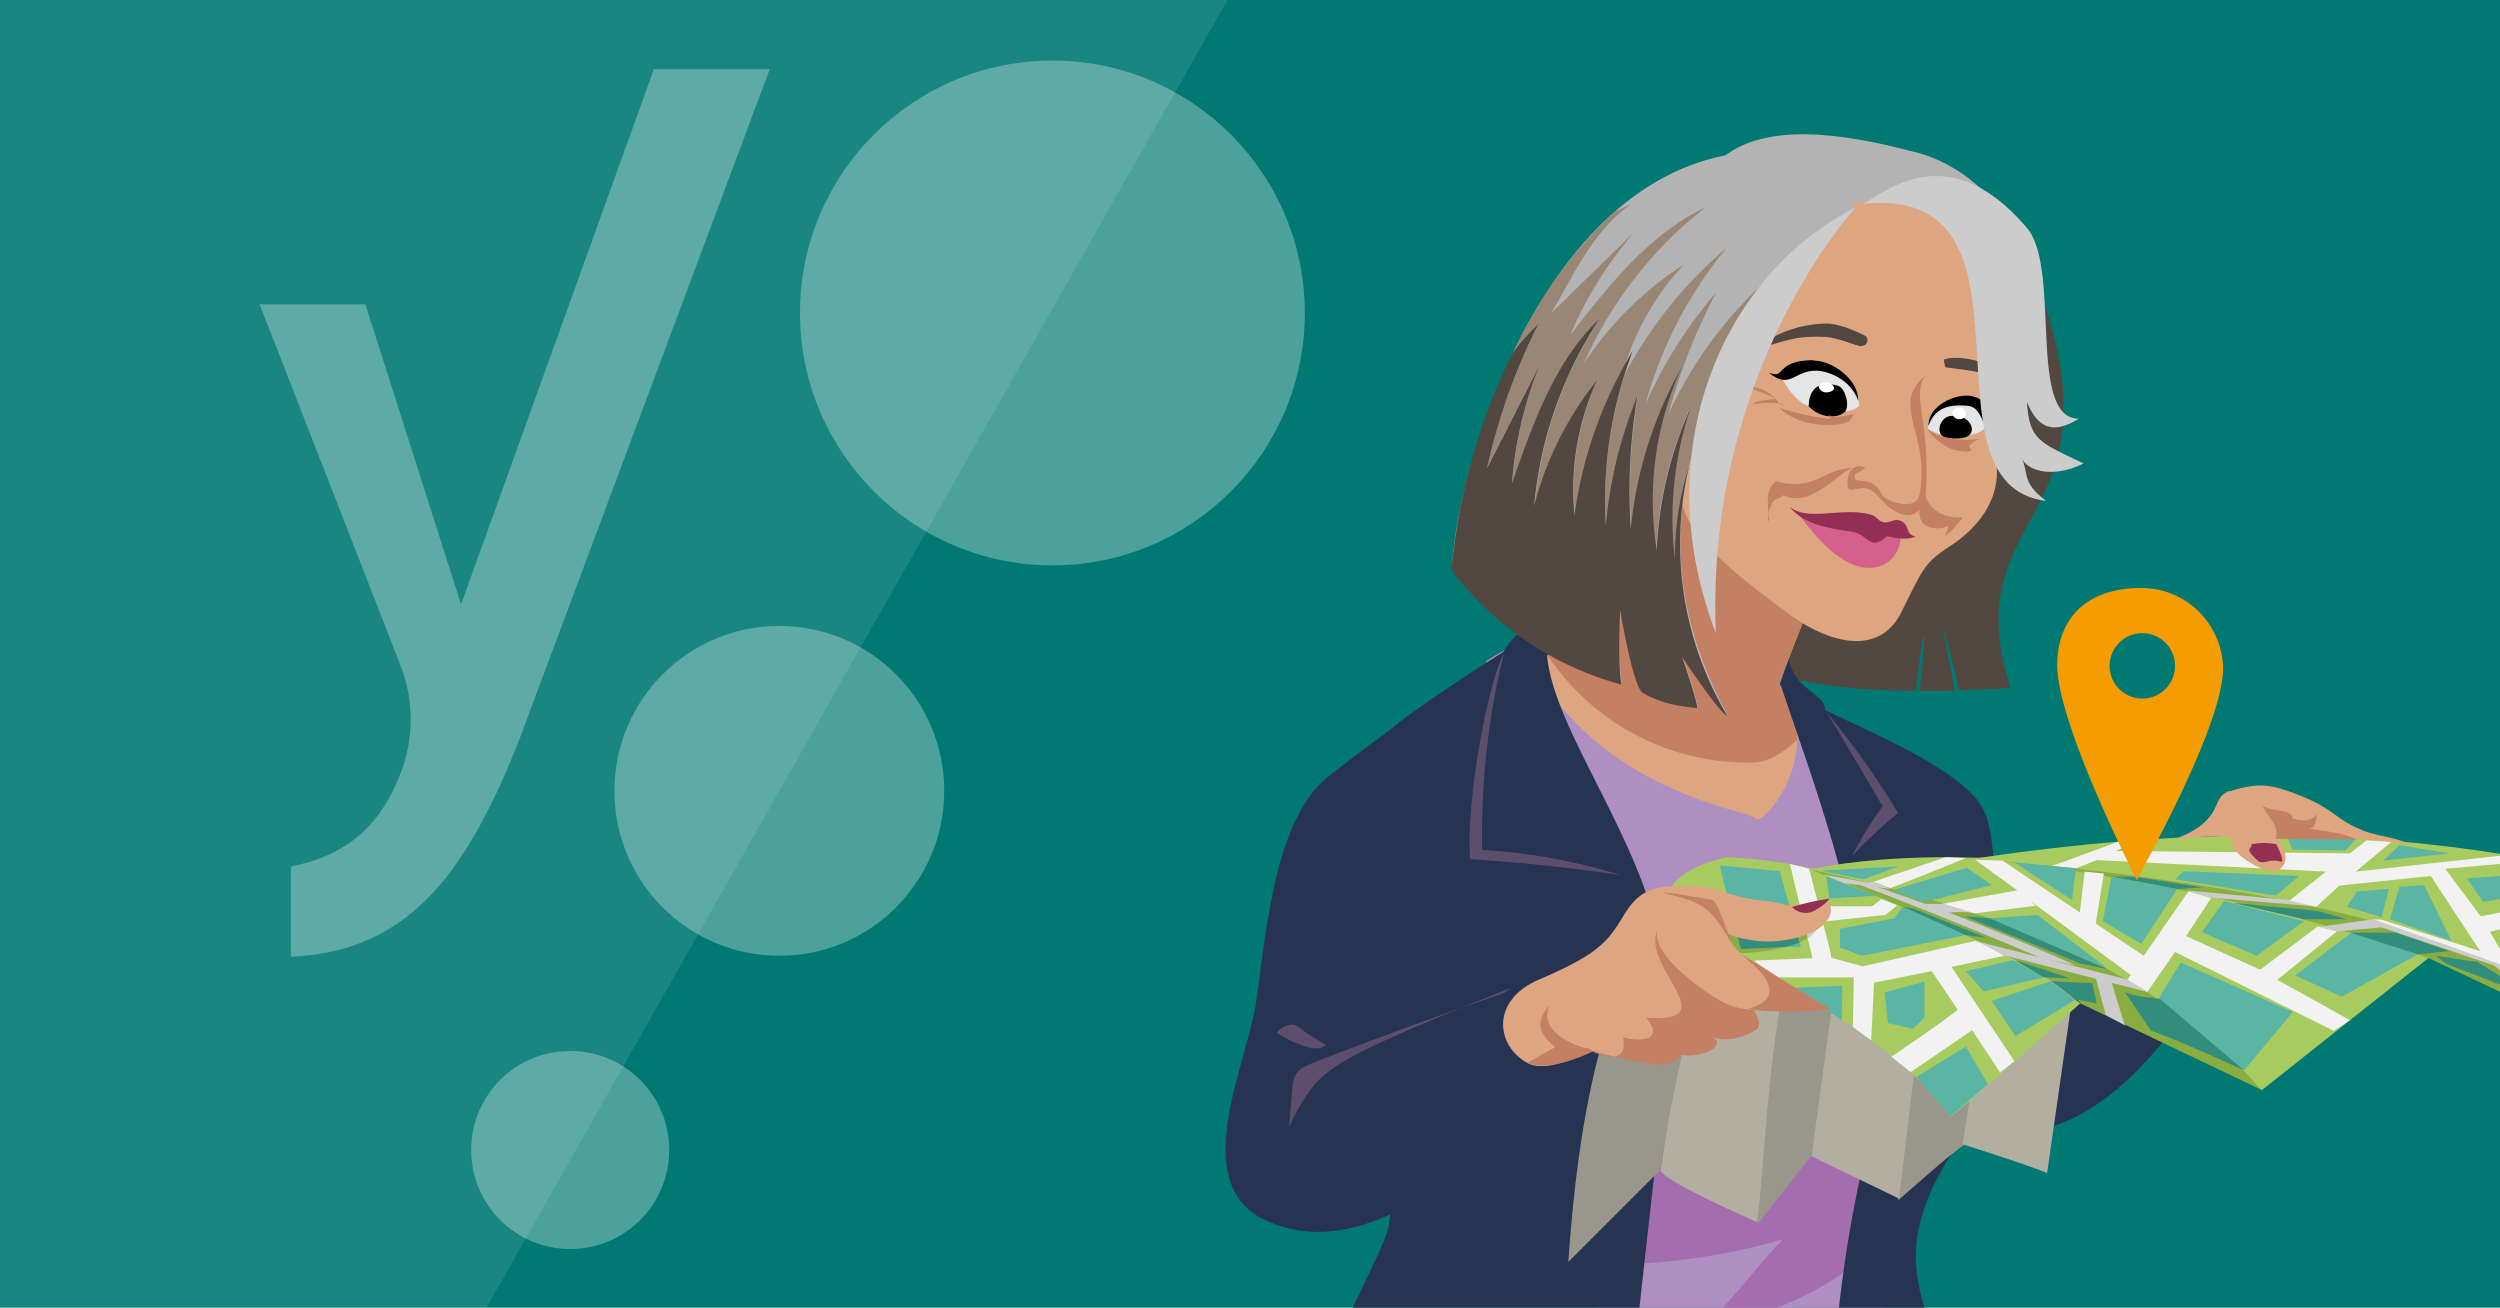 <?xml version="1.0" encoding="UTF-8"?> <svg xmlns="http://www.w3.org/2000/svg" role="img" aria-hidden="true" viewBox="0 0 520 272"><defs></defs><path fill="#007973" d="M0 0h520v272H0z"></path><path fill="#fff" d="M0 0v272h101.2L255.3 0H0z" opacity=".1"></path><path fill="#fff" d="M60.5 180.2V199c11.6-.5 20.7-4.4 28.4-12.1s14.7-20.5 21.4-39.2l49.8-133.3H136L95.9 125.7 76 63.3H54l29.3 75.1a30.9 30.9 0 010 22.5c-3 7.6-8.4 16.6-22.8 19.3z" opacity=".3"></path><circle cx="218.9" cy="65.1" r="52.5" fill="#fff" opacity=".3"></circle><circle cx="162.1" cy="164.5" r="34.3" fill="#fff" opacity=".3"></circle><circle cx="118.6" cy="239.2" r="20.6" fill="#fff" opacity=".3"></circle><path fill="#534741" d="M424.6 61.1a46.4 46.4 0 00-42.7-28.8L377 32c-16.3 8-14.5 25.6-19.4 43-4.8 17.3-12.9 35.9-6 52.4 5.5 13.5 29 16.2 46.9 16.3 2.4-20.7 1.9-8.8.8 0h7.3c0-.1-5.8-28.6.9-.1l10.7-.5c-11.8-36.8 23.2-33.8 6.4-81.9z"></path><path fill="#263452" d="M411.3 166.5c5.7 6.7.4 21.7 10 23.2 10.8 1.7 20-13.6 31-13.9a21.7 21.7 0 0116.3 7.1c3.7 4-.6 4.7-3.2 9.6-22 41.6-43.4 51.1-67.9 37.7-21-53.5-31-37.5-47-64.3.3-8.8-2.9-32.6-6.9-40.5 14.8 17.5 56.1 27.2 67.7 41z"></path><path fill="#dda680" d="M334.5 122.5c4.2-5.8 11-36.4 9.5-36.7 0 0 17 37.5 45.5 46.4-10.3-3.5-14.2-3.5-14.2-3.5s-5 12.5-5.2 13.8c3 2.5 4.3 1.3 9.2 7 6.1 7-.7 43.4-4.7 43.5-20 .5-65.9-28.5-65.9-51.5 20-5.6 21-12.4 25.8-19z"></path><path fill="#c48062" d="M381 129.7a279 279 0 00-4-3.5 73.5 73.5 0 01-13-11c-7.2-6-15.2-12.3-21.7-17.1-2 9.3-5.3 21-7.8 24.4-3.4 4.7-5 9.5-12.6 13.8a50 50 0 0042.8 22.3c5-.2 9.9-4.8 13.7-10.2-4.2-4.5-5.5-3.6-8.3-6 .2-1.2 5.2-13.7 5.2-13.7a29.3 29.3 0 015.7 1z"></path><path fill="#af8fc1" d="M370.8 143.1c8.9 14.6-4.7 29.5-5.8 27.1-.8-1.7-32.1-5-47-33.1 3.2-1.9 1-6.3-9 .5 19.8 19.7 23.5 93.3 23 134.4h60.2c6.7-41 0-115.2-21.4-128.9z"></path><path fill="#a46dad" d="M394 242c5.7-10.4 1.6-24.5 8.5-34.1q-31 8.1-61.8 17.4l2.2 2a154.5 154.5 0 00-3.6 35.6 133.1 133.1 0 0031.5-5.1c-4 4.2-8.1 9.4-12.4 14.2h11.2a64 64 0 0017.5-10c3.5-2.9 4.8-16 7-20z"></path><path fill="#263452" d="M345.9 225.3c0-18.6 2.8-17.9-2.2-35.4-6.9-24.2-28.5-49.4-20-62.1a16.1 16.1 0 00-11 7.8c-8.9 5.6-24.8 16-26.6 19.3-2.7 5.3-7 21-6.7 27 1.5 20.2 2.2 40.2 7.8 59.6 3.1 11 2.6 13-1.8 22l-4 8.5H341c7-63.4 5.2-42.4 5-46.7zM405.4 240.8c9.2-14.8 9.8-20.5-10.3-64a158 158 0 00-15.5-29.1c0-3.6-6.4-4.1-7.5-10.6l-1.8 5.1c7.2 21.6 14.5 40 19 70.6 3 20.7-3 25.4-6.8 59.2h17.8c-2.6-8.4-3.5-17.4 5.1-31.2z"></path><path fill="#263452" d="M323.6 227.5c-25 22.6-43.4 34-60.2 26.4-16.1-7.3-4.8-30.8-2.3-44.4 2-11.6 3.2-38.6 15.2-48 11.3-9 22.2-16.2 22.2-16.2l8.2 23.8-9.5 42.7 24.8-8s13 13.5 1.6 23.7z"></path><path fill="#dda680" d="M413 89.3c7.6 14.7-5.3 23-8 24.7-4.7 3.2-5 4.2-9.5 13.3-4.6 9.3-15 6.5-23 .7-5.4-4-19-13.6-22-21.3-2-5.3-2.4-18.7 1.8-25.9 4-6.5-9.1-12.7-8.2-20.2.7-6.2 13-38.8 45.8-27 16.5 6 26.6 19.5 26.6 31.9 0 10.7 1.8 12.5-3.6 23.8z"></path><path fill="#534741" d="M404.3 74.8c2.5-.9 6.2 0 8.1.6 1.8.5 4.4 3.4 4.4 6.5-.7-.2-3.5-4-4.8-4.4-2.7-.6-7-1-7.3-1.1-.2 0-.3-1.3-.4-1.6zM380 67.3c3 0 7.8 2.4 8.2 2.7.6 1 0 2-1.3 2-.4 0-4.6-1.7-7-1.9-7.2-.4-9 1.2-13.9 2.2 3-3.2 9.2-5 14-5z"></path><path fill="#e5e5e5" d="M386.7 84.3c.1-2-2.6-6.3-4-7a12.3 12.3 0 00-11.8 1.8c1.7 3 3.2 4.4 5 5.3 3.7 1.8 9.5 1.6 10.8 0zM401 89.2c-.4-5.8 10-8.5 12-1.1.4 1.6-2.7 2.6-6.1 2.7a10 10 0 01-5.8-1.6z"></path><path d="M377.2 75c4 0 9.4 4 9.3 8.3-1.7-4.6-6.4-6.1-8.6-6.2-4.8-.1-5.5 4.1-10 .4 3.7 1.5 1.1-2.5 9.3-2.6zM410.2 82.4c4.6 1 3.6 6.1 5.7 6.2-4.4 2.5-2.6-3.8-6.7-4.2-5.4-.5-7.1 1.6-8.1 4.2-.1-4.2 5.7-6.9 9.1-6.2z"></path><path d="M406 86.5c-2.3 0-3.5 3.3-1.8 4.3 1 .5 4.5.7 5.4-.3 1.3-1 .3-4.2-3.6-4z"></path><path fill="#dda680" d="M353 74.2c-1.2-3.5-3.7-7.6-8-9-2.2-.7-2.9-.2-5 .8-1.7.9-3.2 4-3.6 5.8-1.7 8.2 2.3 13.3 8.2 19.3 1.9 2 5 3.7 7.2 2a5.7 5.7 0 001.6-3.4A31.3 31.3 0 00351 70"></path><path fill="#c48062" d="M338.6 78.7c-2-3.5.3-8.7 3.7-11 .5-.4 2.6.7 3 1.4a51.3 51.3 0 015.2 13.8 9.3 9.3 0 01-5.2-.4 2.7 2.7 0 013.4-3.8c-1.1-2.6-1.6-7.2-4.4-7.3-4.2-.2-5.7 7.3-5.7 7.3z"></path><path d="M376.3 84.6c2.1 2.2 5.8 2.7 7.5 1 1-1.3 0-5-1.6-5.4-5.2-1.4-6 2.3-6 4.4z"></path><path fill="#fff" d="M379.6 81.6c.6.1 1.8-.2 1.9-.8s-1-1.3-1.5-1.3-1.6.2-1.7.8.8 1.3 1.3 1.3z"></path><ellipse cx="407.5" cy="86" fill="#fff" rx="1.2" ry="1.4" transform="rotate(-81.4 407.5 86)"></ellipse><path fill="#d6608c" d="M395.3 111.4a6.4 6.4 0 01-6.9 6.7c-6.7-.2-13.2-9.8-14-10.8 1.6.2 21.2 4.3 20.9 4.1z"></path><path fill="#942f54" d="M389 107c1.5.4 1.6 1.4 2.7 1.6 1.3.3 2.2-.7 3.2-.4 2.5.6 1.2 3 3.6 3.4-1.5.7-4 .5-6-.1-3.6 3.4-3.8-.4-7.3-.9-4.6-.7-9.8-1.3-13-5.2 4 3.2 10.7 0 16.8 1.6z"></path><path fill="#c48062" d="M400.6 102c-.4 6.2-5.1 6.8-9.5 1.7-2.8-3.2-4-2-6-1.8-1.2.2-.9-2.7-.3-3.8a2.3 2.3 0 013.2-.8c-1.4 1.3-2.3.8-2.2 2.1s3.9-.6 5.6 3.5c.4 1 7.1 4 7.9-.2 2.2-13-6.3-18.2 1.2-24.6-3 4 1 9.5.1 23.8zM370.9 103c-1.3 1.5-2.5-.5-3.2 5.4 1 .2-1.5-6.1 1.7-8.3 8.2 2.2 10-2.7 15.7-2.7-3.2 1.4-8.6 8.3-14.2 5.6z"></path><path fill="#c48062" d="M400.4 102.4a5.7 5.7 0 002.9 4.2 8.8 8.8 0 005 1 24.2 24.2 0 01-4.1 4.3 4 4 0 001-2.5 5.3 5.3 0 01-4 .2 3.1 3.1 0 01-1.5-1.1 4.4 4.4 0 01-.3-3.2l.3-1.9M382.4 88.3c-4.4.4-9.2-.4-12.3-3.5a54 54 0 009.5 2.2 1.9 1.9 0 001.3-.1l-.7-.8c1.3 1.3 4 .1 5.3.1-.4 1.5-1.7 2-3.1 2zM400.8 89.2c3.2 2.4 7.5 2.6 11.4 2a4.5 4.5 0 00-2.7 1.7c2.2 1.8-2.8.8-3.6.5a12.3 12.3 0 01-5.1-4.2z"></path><path fill="#c48062" d="M371.3 85c-.4-1-1.6-1.2-2.7-1.2a19.7 19.7 0 00-3.8.3c-.2-.2.2-.5.5-.5a22 22 0 014.2-.6 33.5 33.5 0 00-8.7-3 18.6 18.6 0 015.2.8 7.7 7.7 0 014 3.1l.8.2"></path><path fill="#b3b3b3" d="M398.6 31.7c16.8 4.4 25 22.8 24.5 26.5-24-24.6-39.7-14.7-39.7-14.8-6-4.3-11.8-11.2-25-10.7 10.3-8.4 29.7-3.7 40.2-1z"></path><path fill="#b3b3b3" d="M359.4 148.8c-1.5-.3-9.4-12.2-9.4-12.2s3.7 10.7 3 10.6c-1.2-.4-6.5-.3-11.4-3.3-2.1-2.4-4.5-17.1-4.5-17.1s-.5 12.9.3 15.5a66 66 0 01-35.4-23.8c.8-20.2 17.5-77.7 56-86 17-3.7 21 2 27.8 10.9-8 10.3-56.8 50-26.4 105.4z"></path><path fill="#998675" d="M320.1 67.3a127.5 127.5 0 00-10.8 30l11-21.6a81.6 81.6 0 00-5.7 24.7c4.2-12.4 8.8-25.2 18.3-34.2a84.2 84.2 0 00-13.7 39 70.2 70.2 0 0113.2-26.4 54.2 54.2 0 00-4.8 28.2A89.2 89.2 0 01338 76a54.2 54.2 0 0112.3-21 70.1 70.1 0 00-20.9 20.7 84.2 84.2 0 0125.4-32.6c-11.8 5.6-20.2 16.3-28.2 26.6a81.6 81.6 0 0113.4-21.5l-17.4 17c4.8-8 8.4-16.8 16.6-22.7-1.1.5-2.3 1-3.5 1.7a92.4 92.4 0 00-21 29.3 47.2 47.2 0 015.5-6.2z"></path><path fill="#998675" d="M346.9 86.7A119.3 119.3 0 01357 60.8a92 92 0 00-14.8 23.5 87.4 87.4 0 0116.9-32.7A89.2 89.2 0 00338 77.8a87.5 87.5 0 00-4 31.4 92 92 0 016.7-27 119.2 119.2 0 00-1.4 27.8A85 85 0 01350 76a66.5 66.5 0 00-5.5 38.5 81 81 0 017.1-29.8 72.1 72.1 0 00-3.2 32.6 61 61 0 013-20.7 81.9 81.9 0 018.7-21 43.8 43.8 0 017.8-17.7 85 85 0 00-21.1 28.8z"></path><path fill="#534741" d="M348.5 117.3a72.1 72.1 0 013.2-32.6 81 81 0 00-7.1 29.8A66.5 66.5 0 01350 76a85 85 0 00-10.8 34 119.2 119.2 0 011.4-27.7 92 92 0 00-6.6 27 87.5 87.5 0 013.9-31.4l1.7-5-1.8 3.2a89.2 89.2 0 00-10.3 31 54.2 54.2 0 014.8-28.2 70.2 70.2 0 00-13.2 26.3 84.2 84.2 0 0113.7-39c-9.5 9-14 22-18.3 34.3a81.6 81.6 0 015.8-24.7l-11 21.6a127.5 127.5 0 0110.7-30 47.2 47.2 0 00-5.5 6.2 129.7 129.7 0 00-12.6 45 66 66 0 0035.4 23.8c-.8-2.6-.3-15.5-.3-15.5s2.4 14.7 4.5 17.1c4.9 3 10.2 3 11.4 3.3.7.1-3-10.6-3-10.6s7.9 11.9 9.4 12.2a70.1 70.1 0 01-7.9-52.2 61 61 0 00-3 20.7z"></path><path fill="#ccc" d="M421.6 47.4c7.2 8.4 0 39.7 10.8 39.7-3.4 2-7.8 3.9-10.8-3.5.5 7.9 2.5 8.4 11.8 12.8-6.9 3.4-11.9 1.2-12.8-1 1.4 3.5 0 5 5 8.8-28-3.4 1.9-66.1-38.3-61.8 3-.6 16.9-15.5 34.3 5zM356.9 131.7c-14.7-38.2 1.7-74.8 29-88.5 0 0-31.3 34-29 88.5z"></path><path fill="#5e4e6d" d="M308.3 176.8A119 119 0 01337 182q-15.5-2.3-31.2-3.3c-1-13 4.2-38.3 7-42.7a155.7 155.7 0 00-4.5 40.8zM394.8 169.1a175.1 175.1 0 00-14.9-21c4.1 6.6 7.7 12.9 11.7 19.6a76.4 76.4 0 00-6.4 10.4 99.6 99.6 0 019.6-9zM314.4 205.4l-8.4 3.4c-7.3 3-14.5 5.9-21.5 9.3-4 2-8 4.1-11 7.4a38.5 38.5 0 00-5.4 9l.7-8.1a7 7 0 01.7-2.8c.7-1.4 2.3-2 3.8-2.6q19.5-7.6 39.4-14.4M265.5 214.8c1-1 2.4-2 3.8-1.6a4.6 4.6 0 011.4.9 42.4 42.4 0 005.1 3.2c-2 2.3-8.2-1.2-10.3-2.5z"></path><path fill="#99978b" d="M326.2 262.5c2-28.4 6.5-56.1 21.6-77.9l15.7 2.9c-8.8 20.8-16.4 40.6-18.2 55.9zM365.5 254.7c1.7-17 1.2-44.6 9.3-66.1 0 0 11.8-2.5 11.3-1s-9.4 52.9-9.4 52.9zM401.3 194c0 2-6.5 55.7-6.5 55.7s11.4-10.2 13.8-11.6c1.3-.8 6-45.1 6-45.1z"></path><path fill="#b3afa0" d="M345.4 243.5c1 2.4 20.1 10.7 20.1 10.7 2.1-17.1 2.3-45 10.3-66.6l-16.2-1a281 281 0 00-14.2 56.9zM395 249.3l-18.2-8.8 7.3-53.4 18.2 1.5zM425.8 244c-3.4-1.5-17.6-6-17.6-6l7.3-45 17.2 2.9z"></path><path fill="#a8cb5f" d="M357.2 195.4c9.3 6.9 38.2 21.6 48.5 36.8-1.2 1.6 27-23.5 27-23.5-23.2-18-47.5-29.3-73.6-30.4-7.1 1.7-11.1 4.3-12.2 7.8z"></path><path fill="#8aad41" d="M432.7 208.7l37.7 18c-18-22.5-55-39.2-94.5-46.1 26.8 10.4 50.1 21.2 56.8 28z"></path><path fill="#a8cb5f" d="M470.4 226.8c-20.6-24.3-52.3-37-94.1-46 38.2-7.4 89.5 2.5 129.4 18z"></path><path fill="#a8cb5f" d="M405.4 179.4c36 4 68.1 7 100.3 19.4l14.3 7v-28.2c-38.5-6.1-76-4.4-114.6 1.8z"></path><path fill="#8aad41" d="M415.6 179l-10.9-.7 11 .8zM505.2 199.3l14.8 7v-5.6c-22.4-10.4-62-18-104.4-21.6a418.3 418.3 0 0189.6 20.2z"></path><path fill="#ccc" d="M476 187.2l-21.3-2 5 1.5 22.5 1.9-6.2-1.4z"></path><path fill="#f2f2f2" d="M486.1 193.7l-4-1-12 9-15.4-7 5.2-7.9-4.7-1.4-9.3 13.4-10-6.7 1.7-10.4-4-.4-1 8.5-16.1-10.8-5.7-.2 8.8 6.4L404 188l6.6 2 12.8-1.6-1.2-1.1 21 15.5-.7 1 4.1 2.6 5.8-8.4 33 16.4 3.4-2.2-15.1-8.4z"></path><path fill="#ccc" d="M447 206.4l-4.7-2.7-31.1-7.9 6 3 29.8 7.6z"></path><path fill="#5ab5a4" d="M374.6 196.9l-.3-1a18.8 18.8 0 01-3 1.1zM372.6 190l-2.4-8.8-12.5-1.2 2.5 10.2a84.5 84.5 0 0012.4-.3z"></path><path fill="#8aad41" d="M360.2 190.2l-2.5-.2-.3 4.7 4.3 3.6a48.5 48.5 0 009.6-1.3l-9.2.4zM372.6 190l1.7 6a11.2 11.2 0 001.7-1l-1.3-5.4c-.6.2-1.3.3-2 .3z"></path><path fill="#328d7c" d="M360.2 190.2l1.9 7.2 9.2-.4a18.8 18.8 0 003-1l-1.7-6a84.5 84.5 0 01-12.4.2z"></path><path fill="#f2f2f2" d="M405.9 201.1l11-2.3s-3.4-2-6-3.1l-23.5 5.3-6.5-1.8c0-.8-.9-4-1.8-7.5l13.1-1.4 2.4-2-3.3-1.3-1.9 1.5h-11.1a5.3 5.3 0 01-2.3 6.6l1 4.2-12.2.5 4.9 3.5h15.9l-.2 10.3 3.8 2.8.6-12 12-2.4 5.4 8c-2.4 2.1-13.8 9.8-13.8 9.8l4 3.2 12.8-8.7a458 458 0 015.8 8.8l3-2.4z"></path><path fill="#f2f2f2" d="M376.3 180.7l-4-1 2.4 10a12.4 12.4 0 003.6-1.2l-2-7.8z"></path><path fill="#ccc" d="M378.3 188.5a12.4 12.4 0 01-3.6 1.1l1.3 5.5a5.3 5.3 0 002.3-6.6z"></path><path fill="#f2f2f2" d="M517.9 193.8l2.1-.5v-3.5l-4 .8-7.4-9.9 11.4-1V178l-30 3.3 7.4-6.2-5.2-.3-3.4 2.7-48.7-.5 4.3-2h-3.6l-13.9 5.1 4.9.5 4.3-1.7 47.7 2.4-7.6 6 5.6 1.3 4.8-4.4 19-2 11.3 17.2 3.1 1.3v-3.3z"></path><path fill="#ccc" d="M388.5 183.6l-9.2-1.7 4.2 1.8 9.8 1.2-3.4-1.4h-1.4z"></path><path fill="#f2f2f2" d="M408.9 178.5l-4.2-.2-15 5.1 3.5 1.3 4.7-1.8z"></path><path fill="#ccc" d="M431.7 200.8a452 452 0 00-42.4-16.7H387c13 5 25.5 10 37.6 15.2z"></path><path fill="#ccc" d="M404 188h-5l4.6 2.1a21.7 21.7 0 017-.2zM439.2 204.1c0 .5 2.8 9.2 2.8 9.2l-4-2.2-2.1-7.8z"></path><path fill="#5ab5a4" d="M453.6 200.2l-4.6 7.5 17.7 15 10.2-12.2z"></path><path fill="#328d7c" d="M466.7 222.6c-7.5-3.4-15-6.8-19.3-8.2l-5.4-8c2.8 1 4.7 1 7.3 1.4zM464.5 187.8l17.6 1.7 6 1.7h-8.9l-14.7-3.4z"></path><path fill="#5ab5a4" d="M462.6 187.4l-4.6 6.5 11.4 4.9 9.8-7.2-16.6-4.2zM489.2 193.9l-11.8 9 9.7 4.4 15.8-8.8-13.7-4.6zM445.4 196.3c-.4-.1-8-4.7-8-4.7l1.8-9.3 13.7 2.6z"></path><path fill="#328d7c" d="M458.2 184.6l-5.3.3-13.7-2.6 5 .1 14 2.2z"></path><path fill="#5ab5a4" d="M431 187.2l-12-7.8 12.8 1.2zM423.8 190.3l-10 .7 24.6 10.5-14.6-11.2zM394.2 185l7.8 2.2 12.3-3.1-5.2-3.6-14.9 4.5zM395.8 188.6L394 191l-11.3 2.2v3.9l4.6 1.7 21.6-4.3-13.1-5.9zM418.7 199.7l-9.8 2.3 3.7 4.2 12.5-2.9-6.4-3.6zM426.5 204.1l-12.2 4.1 4.9 7.3 12.4-7.5-5.1-3.9zM400.3 204.2l-8.3 2.2.7 6.4 5.2 1.2 2.4-2.4v-7.4zM383.2 205l-.1 7.2-10-6.7 10.1-.5zM488.1 188.6l2.2-3.2 6.6-.5-1.5 5.9-7.3-2.2zM504.2 184.1l-5.1.3-2 6.8 12.8 4.5zM516.5 187.6l3.5-.6v-4.8l-6.9.5 3.4 4.9zM499.1 175.8l-3.4 3.2 13.7-1.5-10.3-1.7zM478.2 182.2l-4.8 4.1-20.9-3.4 1.7-1.7 24 1zM394.9 180.2l-7.3 2.7-8.9-1.8 16.2-.9z"></path><path fill="#328d7c" d="M435.2 204.5l-8.5-.4 5 3.8 4.4.8-.9-4.2zM408.7 190.6l5.1.4 24.6 10.6-5.7-1.2-24-9.8z"></path><path fill="#5ab5a4" d="M394.5 185.6l5.2 1.9 2.3-.3-7.8-2.2.3.6z"></path><path fill="#328d7c" d="M413.3 195.1l-4.4-.6-13.1-5.9 2.2.4 15.3 6.1zM498.3 194h-9.4l14 4.5 6.6-.7zM506.6 198.8l2.3 1.7 11.1 4.3V203l-4.7-2.9-8.7-1.3z"></path><path fill="#5ab5a4" d="M490 174.6l-2.1 2.3-11.1-.2-1.1-2.9 14.3.8z"></path><path fill="#dda680" d="M463.8 164.6c6-1.9 8.6-1.5 14.4.8a30.8 30.8 0 017.7 4.2 23.7 23.7 0 004.8 2.8c3.4 1.6 7.3 1.6 10.6 3.2a134.4 134.4 0 00-27.6-1.1c1.5 1.8 2.5 4.4.8 6-.8.9-3 1-6-.8-2.5-1.4-5-3.6-4.3-5.5-3.9-.6-7.5 0-11.7.3 10.6-4.1 7-8.6 11.3-10z"></path><path fill="#c48062" d="M473.4 174.5c.6-3.4-1.5-3.9-2.8-7 1.5 1.4 6 .6 6.3 2.7 2.3.8 3.6.6 5.1-.8-.5 1.2 0 2.6-1.8 3 2.2.2 8 1 9.8 2.2l-16.6-.1z"></path><path fill="#5ab5a4" d="M408.9 217.7l-10.3 6.3 7.1 8.2 7.8-6.7-4.6-7.8zM379.9 182.3l.6 4.6 9.7-.6-10.3-4z"></path><path fill="#328d7c" d="M430.6 203.5l-5.5-.2-6-3.6 11.5 3.8z"></path><path fill="#ccc" d="M519 200.3v-.1l-2-.7h-.1l-22.3-8-1-.3-11.3 1.6 3.8.9 9.3-.8 23.3 7.9 1.3 1v-1.1z"></path><path fill="#f2f2f2" d="M493.6 191.2l1.8.1 21 6.7 2.5 2.2-25.3-9z"></path><path fill="#f59c00" d="M445.4 122.3c-10.7 0-17.4 5.6-17.5 16 0 12.5 16.6 44.8 16.6 44.8.3-1.2 17.7-31.4 17.9-44a17 17 0 00-17-16.8zm0 23a6.8 6.8 0 117-6.8 6.8 6.8 0 01-7 6.8z"></path><path fill="#dda680" d="M320 203.8c12.6-5.4 14.4-7.9 17.8-13.5 3.7-6.2 7.6-6 14-6 5.2 0 8 2.3 14.5 3 8.1.8 1.7 1.8 13.6.1.8-.1 3 4.5-4.7 7.2a23.2 23.2 0 01-15.7-.3c.3 2.8 4.6 5.5 4.6 5.5l16.4 10a89.2 89.2 0 00-17 0c-14.2 2.5-17.5 14.2-32.6 8.7-4.5 2.4-10 4.2-13 2.7-6.7-3.5-8-13 2.1-17.4z"></path><path fill="#c48062" d="M330.4 218c-.6.3-10.9-2.7-8.1-8.9-3.3 3.7-1.8 6.3 1.2 8.7l-5.7 3.2c3.3 2 11.2-1.1 13.5-2.3zM367.7 204.5c1 2.7-.3 4.3-4.2 5.3 4.3 1 15.6.6 17.3 0-1-.2-15.2-9.3-18.4-11.2 1.7 1.7 4.4 3.6 5.3 5.9zM345.9 185.7c.4-.3 10.3 1.5 10.3 1.5 1.3.6 3.6 8.4 4.3 9.5-4.9-8-5.3-8.7-14.6-11z"></path><path fill="#c48062" d="M358.1 208.3c-1.4-.7-14.4-8.8-13.4-14.6-3.2 7.5 14.5 19.2-2.3 18 4.2 5-1.9 5-4.8 4 1.5 8-8.7 1.7-9.1 2 1.6 1 8.5 2.2 10 2.7 9.1 2.3 10.5 0 11-1 4.5.8 10.3-2 6.3-3.9 3.9 2 9.4-1 9.7-1.5.7-.8.3-2.5-.8-4a13.9 13.9 0 01-6.6-1.7z"></path><path fill="#942f54" d="M468.3 175.6c.1 1.3-1.7.6 1.3 3.4 1 1 2.5-.5 4.7.2 1.1.4-.3-2.5-.8-3.6a13.6 13.6 0 00-5.2 0zM372.8 188.7a3.8 3.8 0 004.2.9 10.3 10.3 0 003.6-2.7 52.6 52.6 0 00-8 1.8"></path></svg> 